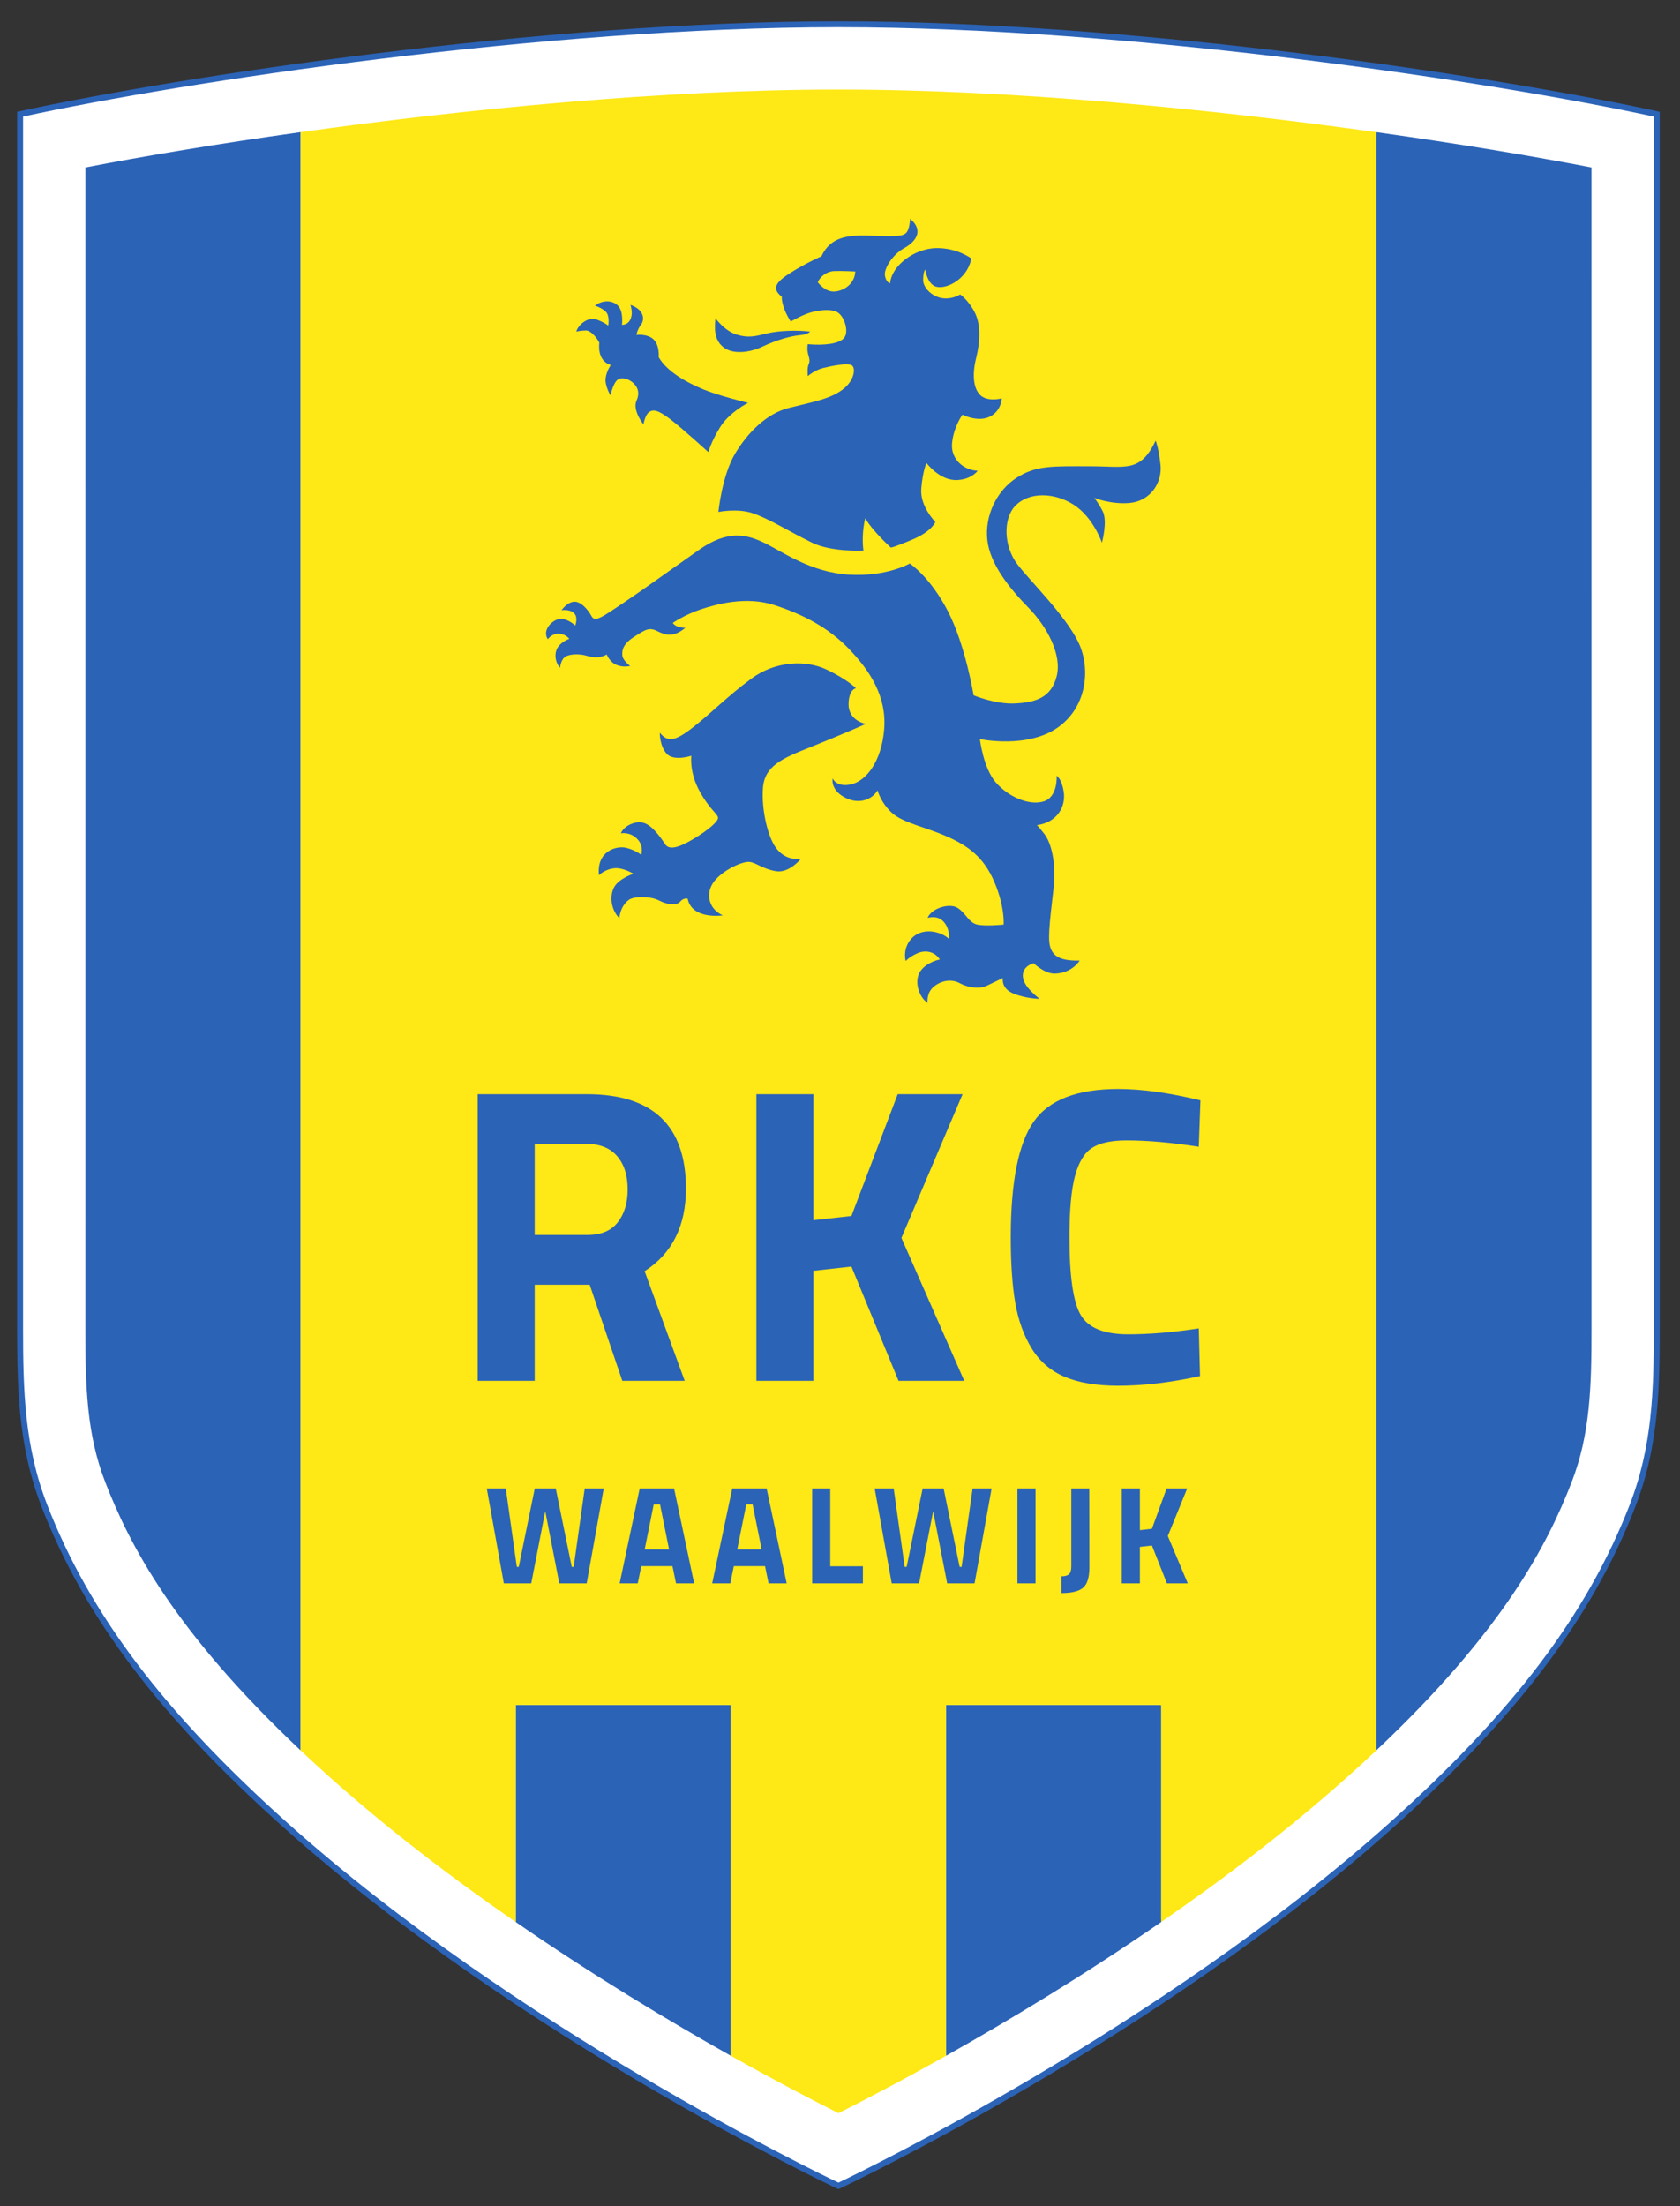 <?xml version="1.0" encoding="UTF-8" standalone="no"?>
<svg
   xmlns:dc="http://purl.org/dc/elements/1.1/"
   xmlns:cc="http://creativecommons.org/ns#"
   xmlns:rdf="http://www.w3.org/1999/02/22-rdf-syntax-ns#"
   xmlns:svg="http://www.w3.org/2000/svg"
   xmlns="http://www.w3.org/2000/svg"
   viewBox="0 0 193.526 254"
   height="254"
   width="193.526"
   xml:space="preserve"
   id="svg2"
   version="1.1"><rect x="0" y="0" width="193.526" height="254" fill="#333333" stroke="none"/><defs
     id="defs6" /><g
     transform="matrix(1.333,0,0,-1.333,-65.99,358.726)"
     id="g10"><g
       transform="matrix(0.259,0,0,0.259,45.169,67.612)"
       id="g81"><path
         d="M 23.242,740.88 22.463,740.71 22.459,339.684 C 22.422,316.597 22.39,296.658 30.665,275.381 44.943,238.663 69.833,205.725 111.365,168.577 190.256,98.017 295.026,48.625 296.076,48.134 l 0.419,-0.195 0.418,0.195 c 1.049,0.491 105.816,49.883 184.708,120.443 v 0 c 41.531,37.146 66.42,70.086 80.699,106.804 8.275,21.276 8.243,41.214 8.207,64.3 l -0.005,401.029 -0.779,0.17 c -53.191,11.606 -174.406,30.019 -273.229,30.019 -98.864,0 -220.08,-18.413 -273.272,-30.019 z"
         style="fill:#2b63b7;fill-opacity:1;fill-rule:nonzero;stroke:none"
         id="path12" /><path
         d="m 296.473,768.919 c 98.244,0 218.574,-18.21 272.069,-29.807 0,-1.595 0.01,-402.45 0.01,-403.939 0,-21.003 -0.476,-39.53 -8.076,-59.074 -14.161,-36.412 -38.888,-69.118 -80.175,-106.046 v 0 C 404.146,101.938 303.781,53.592 296.495,50.126 c -7.287,3.466 -107.656,51.812 -183.811,119.927 -41.288,36.929 -66.015,69.635 -80.174,106.046 -7.601,19.546 -8.077,38.075 -8.077,59.08 0,1.488 0.01,402.338 0.01,403.933 53.495,11.597 173.826,29.807 272.029,29.807 z"
         style="fill:#ffffff;fill-opacity:1;fill-rule:nonzero;stroke:none"
         id="path14" /><path
         d="M 117.026,732.934 V 195.055 l 0.023,-0.795 c -42.275,39.817 -57.051,68.514 -65.163,89.374 -6.247,16.062 -6.662,31.965 -6.662,51.51 0,1.48 0.01,354.566 0.01,386.996 19.454,3.765 44.203,7.918 71.805,11.78 l -0.012,-0.985 z"
         style="fill:#2b63b7;fill-opacity:1;fill-rule:nonzero;stroke:none"
         id="path16" /><path
         d="m 188.818,137.819 v 71.572 l 0.675,0.019 h 70.352 l 0.765,-0.019 V 93.271 l 0.012,-0.854 c -20.374,11.436 -45.709,26.609 -71.789,44.608 l -0.015,0.795 z"
         style="fill:#2b63b7;fill-opacity:1;fill-rule:nonzero;stroke:none"
         id="path18" /><path
         d="M 332.379,93.332 V 209.392 l 0.663,0.019 h 70.537 l 0.585,-0.064 v -71.155 l 0.017,-1.149 c -26.062,-17.987 -51.38,-33.154 -71.75,-44.589 l -0.052,0.879 z"
         style="fill:#2b63b7;fill-opacity:1;fill-rule:nonzero;stroke:none"
         id="path20" /><path
         d="m 475.958,194.89 v 537.859 l 0.015,1.167 c 27.593,-3.86 52.332,-8.012 71.779,-11.775 0,-32.43 0.01,-385.521 0.01,-387.002 0,-19.543 -0.417,-35.442 -6.662,-51.504 -8.111,-20.856 -22.882,-49.545 -65.136,-89.349 l -0.006,0.604 z"
         style="fill:#2b63b7;fill-opacity:1;fill-rule:nonzero;stroke:none"
         id="path22" /><path
         d="m 475.964,194.285 c -3.03,-2.854 -6.202,-5.767 -9.523,-8.736 v 9.7e-4 c -19.769,-17.683 -41.256,-34.011 -62.26,-48.508 l -0.017,1.149 v 71.155 l -0.585,0.064 h -70.537 l -0.663,-0.019 V 93.332 l 0.052,-0.879 C 317.007,83.794 304.42,77.275 296.495,73.293 288.581,77.27 276.017,83.775 260.621,92.416 l -0.012,0.854 v 116.12 l -0.765,0.019 h -70.352 l -0.675,-0.019 v -71.572 l 0.015,-0.795 c -21.013,14.501 -42.51,30.836 -62.288,48.525 -3.312,2.961 -6.474,5.864 -9.496,8.71 l -0.023,0.795 V 732.934 l 0.012,0.985 c 54.928,7.683 121.153,14.209 179.435,14.209 58.315,0 124.563,-6.528 179.5,-14.214 l -0.015,-1.166 V 194.89 l 0.006,-0.604 z"
         style="fill:#fee816;fill-opacity:1;fill-rule:nonzero;stroke:none"
         id="path24" /><path
         d="m 256.441,607.266 c 0,0 1.182,12.074 5.568,19.429 4.208,7.054 10.519,13.365 17.82,15.221 8.028,2.041 14.231,2.97 18.562,6.559 3.586,2.972 3.959,7.177 2.351,7.796 -1.608,0.619 -6.311,-0.248 -9.281,-0.99 -2.97,-0.743 -5.197,-2.723 -5.197,-2.723 0,0 -0.248,2.723 0.247,3.836 0.495,1.114 0.372,1.732 -0.124,3.465 -0.495,1.732 -0.124,3.341 -0.124,3.341 5.445,-0.495 10.519,0.124 12.127,2.104 1.609,1.98 0.248,6.683 -1.856,8.291 -2.104,1.609 -6.683,0.99 -9.529,0.124 -2.846,-0.866 -6.435,-2.97 -6.435,-2.97 -3.341,5.321 -2.97,8.291 -2.97,8.291 -3.712,2.846 -1.732,5.074 3.217,8.167 4.95,3.094 10.024,5.321 10.024,5.321 3.465,7.549 10.89,7.054 18.068,6.806 7.177,-0.247 9.404,-0.124 10.395,1.238 0.99,1.361 1.114,4.455 1.114,4.455 4.702,-3.96 1.855,-7.673 -1.98,-9.776 -3.836,-2.104 -6.807,-6.806 -6.435,-9.158 0.371,-2.351 1.732,-2.599 1.732,-2.599 0.495,6.064 8.291,11.633 15.345,11.756 7.054,0.124 11.756,-3.465 11.756,-3.465 -1.484,-7.549 -9.404,-10.767 -12.375,-9.158 -2.505,1.357 -2.97,5.445 -2.97,5.445 0,0 -0.742,-0.495 -0.742,-3.588 0,-3.094 5.444,-8.539 12.375,-4.703 0,0 2.723,-1.856 4.826,-5.94 2.104,-4.084 1.856,-9.776 0.495,-15.221 -1.361,-5.445 -0.99,-10.271 1.484,-12.499 2.476,-2.228 7.054,-0.99 7.054,-0.99 0,0 -0.076,-3.763 -3.465,-5.816 -4.084,-2.475 -9.652,0.371 -9.652,0.371 0,0 -2.97,-4.083 -3.465,-9.528 -0.495,-5.445 4.084,-9.034 8.539,-9.158 0,0 -1.859,-2.792 -6.683,-3.094 -5.94,-0.371 -10.396,5.692 -10.396,5.692 0,0 -1.237,-2.599 -1.732,-8.539 -0.495,-5.94 4.702,-11.138 4.702,-11.138 0,0 -1.113,-3.094 -7.548,-5.816 -6.436,-2.723 -7.302,-2.723 -7.302,-2.723 0,0 -6.063,5.445 -8.539,9.776 0,0 -1.361,-4.826 -0.618,-10.767 0,0 -10.488,-0.593 -17.078,2.599 -7.92,3.836 -14.355,8.043 -20.047,9.9 -4.995,1.628 -11.261,0.371 -11.261,0.371 m 45.664,80.19 c 0,0 -4.826,0.248 -7.178,0.124 -2.351,-0.124 -4.579,-1.856 -5.321,-3.713 0,0 2.104,-2.97 5.074,-3.094 2.97,-0.124 7.301,2.228 7.425,6.683 z"
         style="fill:#2b63b7;fill-opacity:1;fill-rule:nonzero;stroke:none"
         id="path26" /><path
         d="m 287.007,667.409 c 0,0 -0.384,-0.92 -3.712,-1.237 -2.599,-0.248 -7.301,-1.485 -12.004,-3.713 -4.702,-2.228 -10.271,-2.722 -13.365,-0.124 -3.094,2.599 -2.723,6.559 -2.475,9.529 0,0 2.97,-4.208 7.054,-5.445 3.938,-1.193 6.064,-0.619 10.147,0.372 4.084,0.99 10.147,1.114 14.355,0.619 z"
         style="fill:#2b63b7;fill-opacity:1;fill-rule:nonzero;stroke:none"
         id="path28" /><path
         d="m 253.1,627.19 c 0,0 0.866,3.465 3.96,8.415 3.094,4.95 9.281,8.043 9.281,8.043 0,0 -9.405,2.228 -14.85,4.455 -5.445,2.228 -12.251,5.94 -14.974,10.767 0,0 0.371,3.96 -1.732,5.94 -2.104,1.98 -5.693,1.485 -5.693,1.485 0,0 0.248,1.732 1.485,3.341 1.237,1.609 1.361,4.95 -3.465,6.683 0,0 0.619,-1.98 0.372,-3.465 -0.248,-1.485 -0.99,-3.094 -3.218,-3.217 0,0 0.619,4.703 -1.485,6.559 -2.104,1.856 -5.198,1.609 -7.549,-0.124 0,0 2.104,-0.619 3.589,-1.98 1.485,-1.361 0.866,-4.703 0.866,-4.703 0,0 -1.485,1.237 -4.084,2.104 -2.599,0.867 -5.94,-1.732 -6.559,-4.083 0,0 1.609,0.371 3.217,0.371 1.609,0 3.589,-2.351 4.455,-4.083 0,0 -0.99,-6.064 3.836,-7.425 0,0 -1.361,-1.856 -1.732,-4.331 -0.372,-2.475 1.609,-5.816 1.609,-5.816 0,0 0.866,4.084 2.351,5.198 1.485,1.114 3.96,0.248 5.445,-1.238 1.485,-1.485 1.98,-3.341 0.866,-5.816 -1.114,-2.475 1.114,-6.312 2.352,-7.796 0,0 0.495,3.094 1.856,4.083 1.361,0.99 2.97,0.743 7.054,-2.351 4.084,-3.094 12.747,-11.014 12.747,-11.014 z"
         style="fill:#2b63b7;fill-opacity:1;fill-rule:nonzero;stroke:none"
         id="path30" /><path
         d="m 376.974,457.652 c 0,0 -2.476,-4.208 -8.292,-4.331 -3.466,-0.074 -7.054,3.465 -7.054,3.465 -3.341,-0.99 -4.331,-3.589 -3.094,-6.311 1.237,-2.723 5.074,-5.569 5.074,-5.569 0,0 -4.331,0 -8.663,1.732 -4.331,1.732 -3.588,5.198 -3.588,5.198 0,0 -3.094,-1.485 -5.445,-2.599 -2.352,-1.114 -6.188,-0.619 -8.91,0.866 -2.723,1.485 -6.063,0.99 -8.662,-1.114 -2.6,-2.104 -2.104,-5.445 -2.104,-5.445 -3.094,2.104 -4.578,7.549 -2.351,10.643 2.228,3.094 6.435,3.836 6.435,3.836 -1.732,2.722 -4.826,3.217 -7.425,2.104 -2.599,-1.114 -3.96,-2.599 -3.96,-2.599 0,0 -0.99,3.217 1.113,6.435 2.104,3.217 5.692,3.836 8.663,3.217 3.149,-0.656 4.702,-2.351 4.702,-2.351 0,0 0.371,3.836 -2.228,6.188 -2.021,1.828 -4.95,0.866 -4.95,0.866 1.238,3.217 7.302,5.074 10.024,3.341 2.723,-1.732 3.712,-4.95 6.559,-5.569 2.846,-0.619 8.786,0 8.786,0 0,0 0.495,5.816 -3.094,14.231 -3.589,8.415 -8.91,12.128 -15.964,15.222 -7.054,3.094 -14.479,4.455 -18.191,7.796 -3.712,3.341 -4.826,7.549 -4.826,7.549 -1.361,-2.599 -5.692,-5.074 -10.766,-2.475 -5.074,2.599 -4.208,6.435 -4.208,6.435 0,0 1.237,-3.094 6.188,-1.98 4.95,1.114 10.147,7.549 11.014,18.439 0.866,10.89 -4.826,19.552 -11.756,26.73 -6.93,7.177 -15.345,11.509 -24.874,14.603 -9.529,3.094 -19.553,0.248 -24.75,-1.485 -5.197,-1.732 -9.158,-4.455 -9.158,-4.455 1.114,-1.733 4.208,-1.609 4.208,-1.609 -3.96,-3.341 -6.682,-2.475 -9.405,-1.114 -2.723,1.361 -3.96,0.495 -7.796,-1.98 -3.836,-2.475 -3.96,-4.579 -3.836,-6.188 0.124,-1.609 2.599,-3.465 2.599,-3.465 0,0 -2.228,-0.619 -4.579,0.371 -2.352,0.99 -3.218,3.465 -3.218,3.465 -3.094,-1.732 -5.816,-0.619 -7.425,-0.248 -1.609,0.372 -4.455,0.495 -6.188,-0.371 -1.732,-0.866 -1.98,-3.836 -1.98,-3.836 -1.856,2.104 -1.98,5.321 -0.495,7.178 1.485,1.856 3.589,2.475 3.589,2.475 0,0 -1.114,1.608 -3.465,1.732 -2.351,0.124 -3.712,-1.856 -3.712,-1.856 -2.104,3.218 1.856,6.806 4.332,6.806 2.475,0 4.826,-2.227 4.826,-2.227 0,0 1.114,2.846 -0.495,4.207 -1.609,1.361 -4.084,0.867 -4.084,0.867 0,0 1.733,2.599 4.084,2.846 2.351,0.248 4.826,-2.723 5.94,-4.826 1.114,-2.104 3.589,-0.248 10.271,4.207 6.682,4.455 16.087,11.262 25.616,17.944 9.529,6.683 15.84,5.198 21.904,2.228 6.063,-2.97 15.469,-9.776 28.091,-10.519 12.622,-0.743 20.295,3.712 20.295,3.712 0,0 6.683,-4.331 12.622,-15.716 5.94,-11.385 8.663,-28.215 8.663,-28.215 0,0 7.301,-3.094 13.983,-2.723 6.683,0.371 11.88,1.856 13.736,9.034 1.856,7.178 -3.218,16.583 -9.405,22.894 -6.188,6.311 -12.87,14.479 -13.736,22.646 -0.866,8.167 3.218,16.459 9.776,20.667 6.559,4.208 12.128,3.836 24.379,3.836 12.251,0 16.83,-2.228 22.027,8.539 0,0 0.99,-2.352 1.609,-8.044 0.618,-5.692 -3.108,-12.154 -10.52,-12.746 -6.188,-0.495 -11.632,1.732 -11.632,1.732 0,0 1.113,-1.114 2.846,-4.455 1.732,-3.341 -0.247,-10.519 -0.247,-10.519 0,0 -2.847,8.539 -9.529,12.746 -6.683,4.208 -14.974,4.083 -19.305,-0.371 -4.331,-4.455 -3.836,-13.736 0.619,-19.553 4.455,-5.816 15.84,-16.83 20.295,-25.864 4.087,-8.289 3.246,-21.076 -6.312,-28.215 -10.271,-7.672 -26.482,-4.208 -26.482,-4.208 0,0 1.113,-9.652 5.321,-14.479 4.207,-4.826 11.138,-7.796 15.964,-6.311 4.826,1.485 4.331,8.539 4.331,8.539 0,0 1.665,-0.857 2.352,-5.321 0.742,-4.826 -1.98,-10.147 -8.91,-11.137 0,0 0.58,-0.549 2.475,-2.97 2.228,-2.846 3.96,-9.529 3.094,-17.696 -0.866,-8.167 -2.104,-16.335 -1.237,-19.676 0.866,-3.341 3.341,-4.95 9.9,-4.826 z"
         style="fill:#2b63b7;fill-opacity:1;fill-rule:nonzero;stroke:none"
         id="path32" /><path
         d="m 223.399,471.76 c -3.341,3.465 -3.217,8.663 -1.237,11.138 1.98,2.475 5.94,3.712 5.94,3.712 0,0 -3.349,2.066 -6.188,1.856 -3.341,-0.248 -5.321,-2.352 -5.321,-2.352 -0.866,8.167 5.94,9.9 9.034,9.158 3.094,-0.743 5.074,-2.351 5.074,-2.351 0,0 0.99,3.094 -1.485,5.445 -2.475,2.351 -5.321,1.732 -5.321,1.732 0.99,2.475 4.826,4.332 7.672,3.465 2.846,-0.866 5.692,-4.95 7.054,-7.054 1.361,-2.104 4.579,-1.237 9.529,1.733 4.95,2.97 8.044,5.692 8.167,6.93 0.124,1.238 -2.723,2.723 -6.188,9.034 -3.465,6.312 -2.723,11.756 -2.723,11.756 0,0 -5.94,-1.98 -8.291,0.743 -2.351,2.722 -2.228,6.93 -2.228,6.93 2.599,-3.094 4.826,-3.094 11.138,1.856 6.311,4.95 11.509,10.395 19.429,16.211 7.92,5.816 17.944,6.311 24.874,3.094 6.93,-3.218 10.023,-6.312 10.023,-6.312 0,0 -2.283,-0.25 -2.475,-4.95 -0.247,-6.064 5.816,-6.93 5.816,-6.93 0,0 -8.663,-3.836 -18.315,-7.672 -9.653,-3.836 -15.593,-6.312 -16.088,-13.86 -0.495,-7.548 1.733,-15.963 4.084,-19.429 2.351,-3.465 5.445,-4.331 8.539,-4.083 0,0 -3.836,-4.826 -8.291,-4.084 -4.455,0.743 -6.806,2.97 -8.91,3.094 -2.104,0.124 -6.93,-1.856 -10.395,-5.074 -3.465,-3.217 -3.465,-6.806 -2.228,-9.281 1.238,-2.475 3.836,-3.465 3.836,-3.465 0,0 -10.271,-1.609 -11.756,5.569 0,0 -1.361,0.371 -2.475,-0.99 -1.114,-1.361 -4.208,-1.114 -7.054,0.371 -2.846,1.485 -8.316,1.477 -10.023,0.248 -3.094,-2.228 -3.218,-6.188 -3.218,-6.188 z"
         style="fill:#2b63b7;fill-opacity:1;fill-rule:nonzero;stroke:none"
         id="path34" /><path
         d="m 213.488,349.561 h -18.338 v -32.051 h -19.022 v 95.593 H 212.521 c 22.059,0 33.088,-10.496 33.088,-31.486 0,-12.468 -4.598,-21.652 -13.787,-27.554 l 13.373,-36.553 h -20.817 l -10.89,32.051 m 12.681,31.773 c 0,4.683 -1.172,8.384 -3.515,11.103 -2.344,2.719 -5.724,4.079 -10.132,4.079 h -17.372 v -30.364 h 17.646 c 4.501,0 7.858,1.403 10.062,4.215 2.205,2.812 3.311,6.466 3.311,10.968 z"
         style="fill:#2b63b7;fill-opacity:1;fill-rule:nonzero;stroke:none"
         id="path36" /><path
         d="m 316.544,317.51 -15.717,38.096 -12.684,-1.404 v -36.691 h -19.023 v 95.593 h 19.023 v -42.032 l 12.684,1.407 15.441,40.625 h 21.642 l -20.403,-47.938 20.956,-47.655 z"
         style="fill:#2b63b7;fill-opacity:1;fill-rule:nonzero;stroke:none"
         id="path38" /><path
         d="m 416.718,334.985 0.414,-15.887 c -9.741,-2.153 -18.841,-3.232 -27.295,-3.232 -7.169,0 -13.098,0.985 -17.785,2.95 -4.687,1.969 -8.364,5.108 -11.028,9.421 -2.665,4.308 -4.502,9.37 -5.515,15.183 -1.014,5.809 -1.517,13.121 -1.517,21.931 0,18.462 2.549,31.324 7.649,38.587 5.101,7.263 14.498,10.897 28.195,10.897 7.905,0 17.047,-1.269 27.435,-3.798 l -0.554,-15.465 c -9.099,1.408 -17.139,2.111 -24.123,2.111 -5.059,0 -8.871,-0.823 -11.443,-2.463 -2.575,-1.64 -4.481,-4.757 -5.723,-9.347 -1.242,-4.595 -1.86,-11.436 -1.86,-20.523 0,-13.028 1.261,-21.676 3.79,-25.938 2.528,-4.266 7.788,-6.396 15.785,-6.396 7.17,0 15.028,0.654 23.574,1.969 z"
         style="fill:#2b63b7;fill-opacity:1;fill-rule:nonzero;stroke:none"
         id="path40" /><path
         d="m 179.159,281.618 h 6.343 l 3.675,-26.15 h 0.655 l 5.337,26.15 h 7 l 5.337,-26.15 h 0.656 l 3.675,26.15 h 6.343 l -5.687,-31.641 h -9.143 l -4.681,24.056 -4.68,-24.056 h -9.143 z"
         style="fill:#2b63b7;fill-opacity:1;fill-rule:nonzero;stroke:none"
         id="path42" /><path
         d="m 223.491,249.978 6.693,31.641 H 241.646 l 6.693,-31.641 h -6.037 l -1.182,5.724 h -10.411 l -1.182,-5.724 h -6.037 m 11.375,26.336 -3.019,-15.029 h 8.137 l -3.019,15.029 z"
         style="fill:#2b63b7;fill-opacity:1;fill-rule:nonzero;stroke:none"
         id="path44" /><path
         d="m 254.37,249.978 6.693,31.641 h 11.461 l 6.693,-31.641 h -6.037 l -1.181,5.724 h -10.412 l -1.181,-5.724 h -6.037 m 11.375,26.336 -3.018,-15.029 h 8.136 l -3.018,15.029 z"
         style="fill:#2b63b7;fill-opacity:1;fill-rule:nonzero;stroke:none"
         id="path46" /><path
         d="m 304.653,249.978 h -16.93 v 31.641 h 6.038 V 255.654 h 10.892 z"
         style="fill:#2b63b7;fill-opacity:1;fill-rule:nonzero;stroke:none"
         id="path48" /><path
         d="m 308.579,281.618 h 6.343 l 3.675,-26.15 h 0.656 l 5.336,26.15 h 7 l 5.337,-26.15 h 0.656 l 3.675,26.15 h 6.343 l -5.687,-31.641 h -9.143 l -4.682,24.056 -4.68,-24.056 h -9.144 z"
         style="fill:#2b63b7;fill-opacity:1;fill-rule:nonzero;stroke:none"
         id="path50" /><path
         d="m 356.217,249.978 v 31.641 h 6.038 v -31.641 z"
         style="fill:#2b63b7;fill-opacity:1;fill-rule:nonzero;stroke:none"
         id="path52" /><path
         d="m 380.179,281.618 0.044,-26.289 c 0,-3.382 -0.708,-5.661 -2.122,-6.84 -1.414,-1.179 -3.828,-1.769 -7.239,-1.769 v 5.583 c 1.166,0 2.012,0.232 2.537,0.698 0.524,0.465 0.787,1.333 0.787,2.605 v 26.011 h 5.993 z"
         style="fill:#2b63b7;fill-opacity:1;fill-rule:nonzero;stroke:none"
         id="path54" /><path
         d="m 406.08,249.978 -4.987,12.61 -4.023,-0.466 v -12.145 h -6.038 v 31.641 h 6.038 v -13.912 l 4.023,0.465 4.899,13.447 h 6.868 l -6.475,-15.867 6.65,-15.773 z"
         style="fill:#2b63b7;fill-opacity:1;fill-rule:nonzero;stroke:none"
         id="path56" /></g></g></svg>